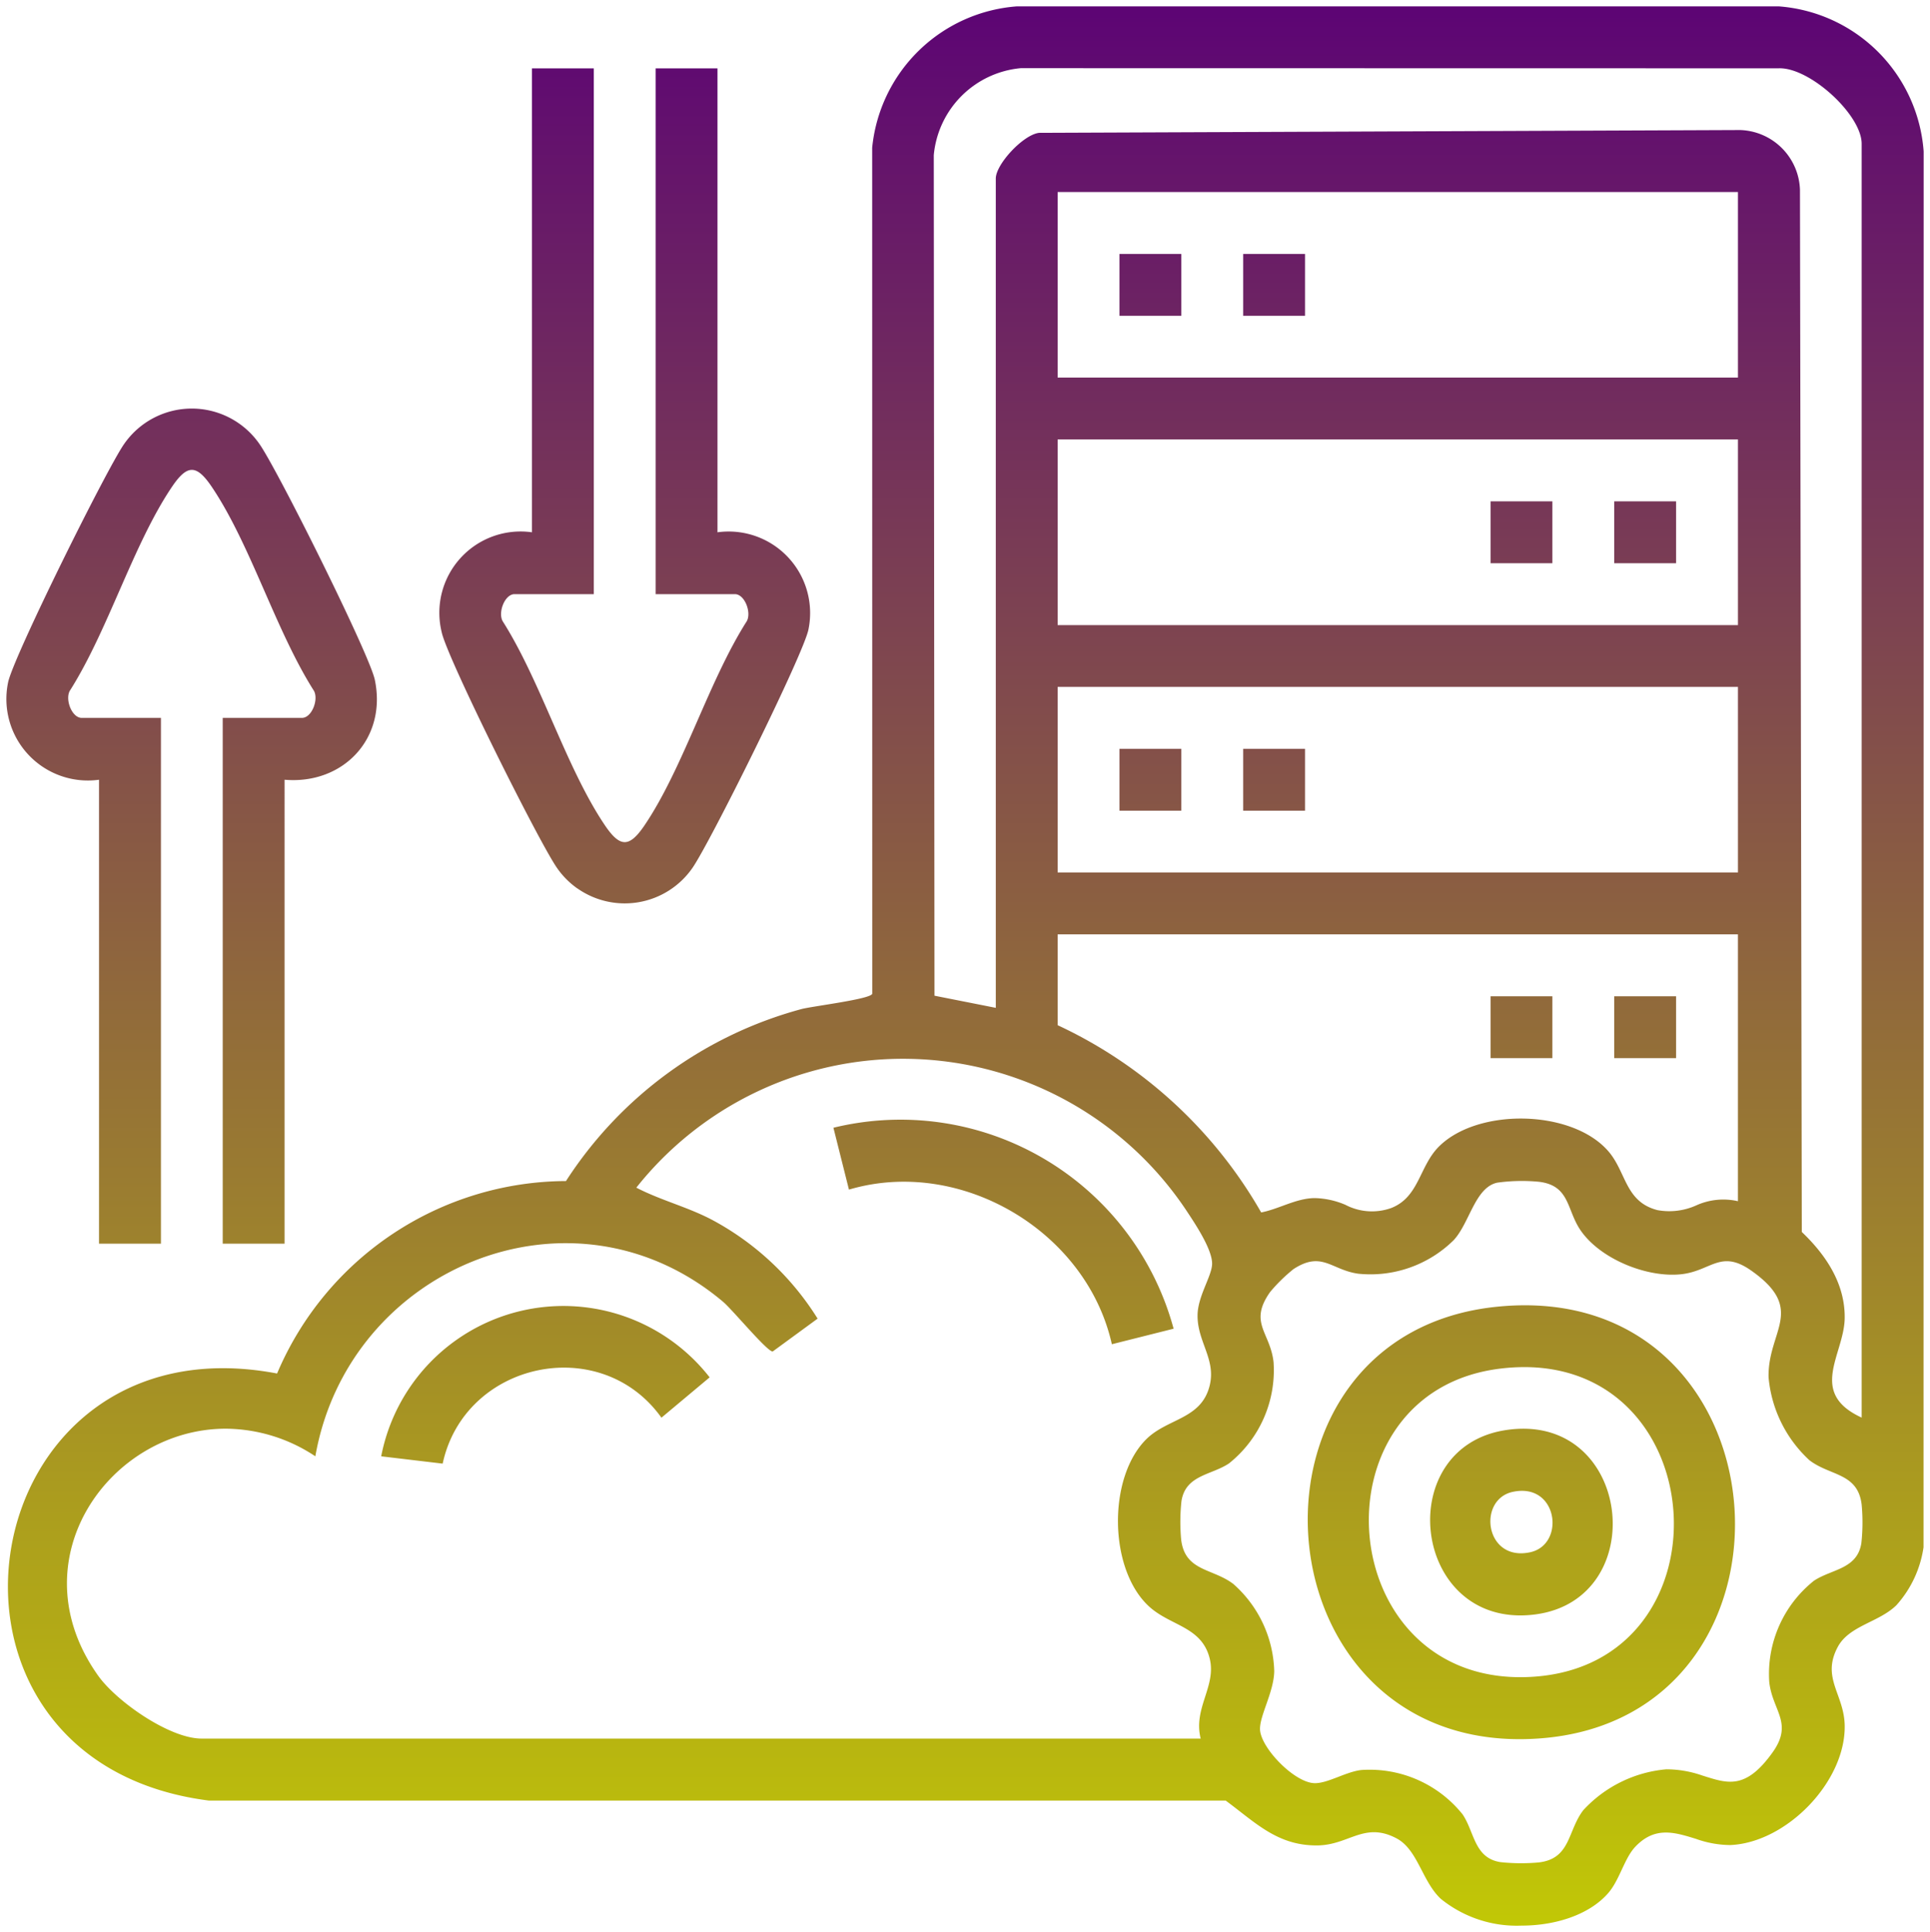<svg xmlns="http://www.w3.org/2000/svg" xmlns:xlink="http://www.w3.org/1999/xlink" width="151.556" height="151.677" viewBox="0 0 151.556 151.677">
  <defs>
    <linearGradient id="linear-gradient" x1="0.5" x2="0.5" y2="1" gradientUnits="objectBoundingBox">
      <stop offset="0" stop-color="#5c0375"/>
      <stop offset="1" stop-color="#c2c905"/>
    </linearGradient>
  </defs>
  <path id="Union_8" data-name="Union 8" d="M112.631,148.565c-1.459-1.368-1.8-3.851-3.46-4.735-2.518-1.338-3.732.509-6.181.549-3.166.051-4.907-1.8-7.241-3.518H15.915c-24.407-3.092-18.889-38.131,5.342-33.53A24.754,24.754,0,0,1,43.943,92.222h0A31.9,31.9,0,0,1,62.456,78.714c.91-.231,5.441-.777,5.538-1.2L67.988,11.1A12.342,12.342,0,0,1,79.355,0h59.818a12.322,12.322,0,0,1,11.383,11.383l-.009,109.591a8.673,8.673,0,0,1-2.13,4.548c-1.372,1.348-3.716,1.6-4.609,3.283-1.3,2.439.515,3.713.549,6.179.062,4.411-4.578,9.178-8.979,9.367a8.114,8.114,0,0,1-2.71-.489c-1.657-.506-3.2-1.012-4.751.619-.868.913-1.227,2.6-2.128,3.639-1.49,1.712-4.156,2.556-6.808,2.556A9.46,9.46,0,0,1,112.631,148.565Zm1.736-6.6c.927,1.394.9,3.4,2.952,3.726a15.1,15.1,0,0,0,3.025.023c2.51-.3,2.239-2.474,3.485-4.1a10.05,10.05,0,0,1,6.521-3.21,8.61,8.61,0,0,1,2.821.487c1.936.6,3.374,1.2,5.532-1.828,1.633-2.294-.016-3.256-.27-5.5a9.356,9.356,0,0,1,3.506-7.96c1.393-.927,3.4-.9,3.726-2.952a15.109,15.109,0,0,0,.023-3.026c-.3-2.509-2.475-2.237-4.1-3.485a10.048,10.048,0,0,1-3.21-6.521c-.072-3.65,2.97-5.306-1.342-8.355-2.419-1.71-3.151.007-5.5.272-2.715.3-6.434-1.212-7.961-3.507-1.057-1.59-.809-3.461-3.231-3.75a14.043,14.043,0,0,0-3.281.071l0,0c-1.736.388-2.151,3.135-3.4,4.5a9.3,9.3,0,0,1-7.517,2.645c-2.111-.3-2.843-1.813-5.073-.361a12.957,12.957,0,0,0-1.837,1.8c-1.71,2.418.007,3.151.271,5.5a9.356,9.356,0,0,1-3.506,7.96c-1.394.927-3.4.9-3.726,2.952a15.167,15.167,0,0,0-.024,3.025c.3,2.51,2.474,2.239,4.1,3.486a9.463,9.463,0,0,1,3.209,6.834c-.021,1.691-1.245,3.646-1.106,4.711.193,1.472,2.733,4.056,4.269,4.091,1.039.024,2.454-.895,3.68-1.034q.32-.022.639-.022A9.36,9.36,0,0,1,114.368,141.963ZM7.206,131.054c1.446,2.032,5.611,4.938,8.114,4.938H93.784c-.607-2.4,1.267-4.118.7-6.317-.636-2.488-3.076-2.52-4.752-4.053-3.184-2.914-3.262-10.144-.2-13.15,1.659-1.627,4.282-1.546,4.95-4.158.536-2.094-.967-3.46-.943-5.56.015-1.465,1.076-3,1.14-3.963.076-1.147-1.385-3.3-2.047-4.3A26.737,26.737,0,0,0,49.467,92.74c2,1.037,4.172,1.546,6.157,2.64a22.009,22.009,0,0,1,8.079,7.643L60.18,105.6c-.4.064-3.145-3.261-3.9-3.9-11.843-9.983-29.417-2.709-32.018,12.132a12.82,12.82,0,0,0-7.033-2.168C8.141,111.663.731,121.951,7.206,131.054ZM140.844,14.409l.144,81.81c1.891,1.8,3.412,4.062,3.368,6.784-.046,2.834-2.91,5.839,1.332,7.79V10.784c0-2.277-4.089-6.023-6.524-5.921L79.655,4.852a7.555,7.555,0,0,0-6.83,6.829L72.88,77.67l4.815.953V13.516c0-1.118,2.147-3.439,3.4-3.587l55.048-.22A4.853,4.853,0,0,1,140.844,14.409ZM82.553,79.986a35.82,35.82,0,0,1,15.982,14.7c1.406-.269,2.729-1.111,4.2-1.126a6.462,6.462,0,0,1,2.416.529,4.492,4.492,0,0,0,3.594.251c2.184-.852,2.2-3.244,3.709-4.787,3.033-3.09,10.465-2.976,13.334.319,1.43,1.641,1.309,3.977,3.869,4.633a5.156,5.156,0,0,0,3.044-.373,5.155,5.155,0,0,1,3.273-.328l0-20.952H82.553Zm0-11.989h53.422V53.427H82.553Zm0-19.423h53.422V34H82.553Zm0-19.43h53.422V14.574H82.553Zm34.54,72.941c23.1-2.294,25.381,32.348,3.244,33.9-.513.036-1.018.054-1.51.054C97.885,136.041,96.061,104.171,117.093,102.085Zm.3,4.852c-15.164,1.759-13.3,25.387,2.643,24.192,15.234-1.142,14.1-24.3-.847-24.3A15.535,15.535,0,0,0,117.392,106.937Zm.29,4.846c9.954-1.578,11.616,13.3,2.331,14.468a9.072,9.072,0,0,1-1.123.072C110.293,126.325,109.075,113.15,117.682,111.784Zm.6,4.842c-2.794.609-2.178,5.513,1.38,4.738,2.591-.566,2.25-4.82-.648-4.821A3.433,3.433,0,0,0,118.283,116.626Zm-84.024-2.219-4.826-.573a14.573,14.573,0,0,1,25.792-6.2L51.44,110.8c-4.793-6.708-15.466-4.384-17.181,3.612ZM66.164,92.894l-1.219-4.857a22.217,22.217,0,0,1,26.713,15.777l-4.849,1.219C84.821,96.133,74.91,90.3,66.164,92.894ZM16.988,97.14V55.859h6.227c.769,0,1.321-1.442.933-2.129C21.142,49,19.189,42.272,16.141,37.74c-1.212-1.8-1.939-1.8-3.152,0C9.941,42.267,7.988,49,4.982,53.731c-.388.687.162,2.129.933,2.129h6.222V97.14H7.275V60.716A6.4,6.4,0,0,1,.127,53.11c.32-1.838,7.806-16.919,9.14-18.783a6.467,6.467,0,0,1,10.585,0c1.386,1.936,8.662,16.534,9.08,18.541.968,4.632-2.507,8.244-7.087,7.847h0V97.14ZM126.26,82.571V77.714h4.857v4.857Zm-9.713,0V77.714H121.4v4.857ZM44.842,69.254a6.448,6.448,0,0,1-1.577-1.577c-1.386-1.936-8.662-16.534-9.08-18.541a6.381,6.381,0,0,1,7.088-7.847V4.865h4.856v41.28H39.905c-.77,0-1.32,1.441-.931,2.128,3.005,4.734,4.959,11.459,8.007,15.991,1.211,1.8,1.938,1.8,3.152,0,3.047-4.527,5-11.262,8.006-15.991.389-.688-.162-2.128-.932-2.128H50.986V4.865h4.855V41.289a6.4,6.4,0,0,1,7.149,7.6c-.319,1.839-7.806,16.919-9.139,18.783a6.467,6.467,0,0,1-9.009,1.577Zm52.28-6.109V58.288h4.857v4.857Zm-9.714,0V58.288h4.857v4.857ZM126.26,43.718V38.861h4.857v4.857Zm-9.713,0V38.861H121.4v4.857ZM97.122,24.292V19.435h4.857v4.857Zm-9.714,0V19.435h4.857v4.857Z" transform="translate(0.501 0.5)" stroke="rgba(0,0,0,0)" stroke-width="1" fill="url(#linear-gradient)"/>
</svg>
